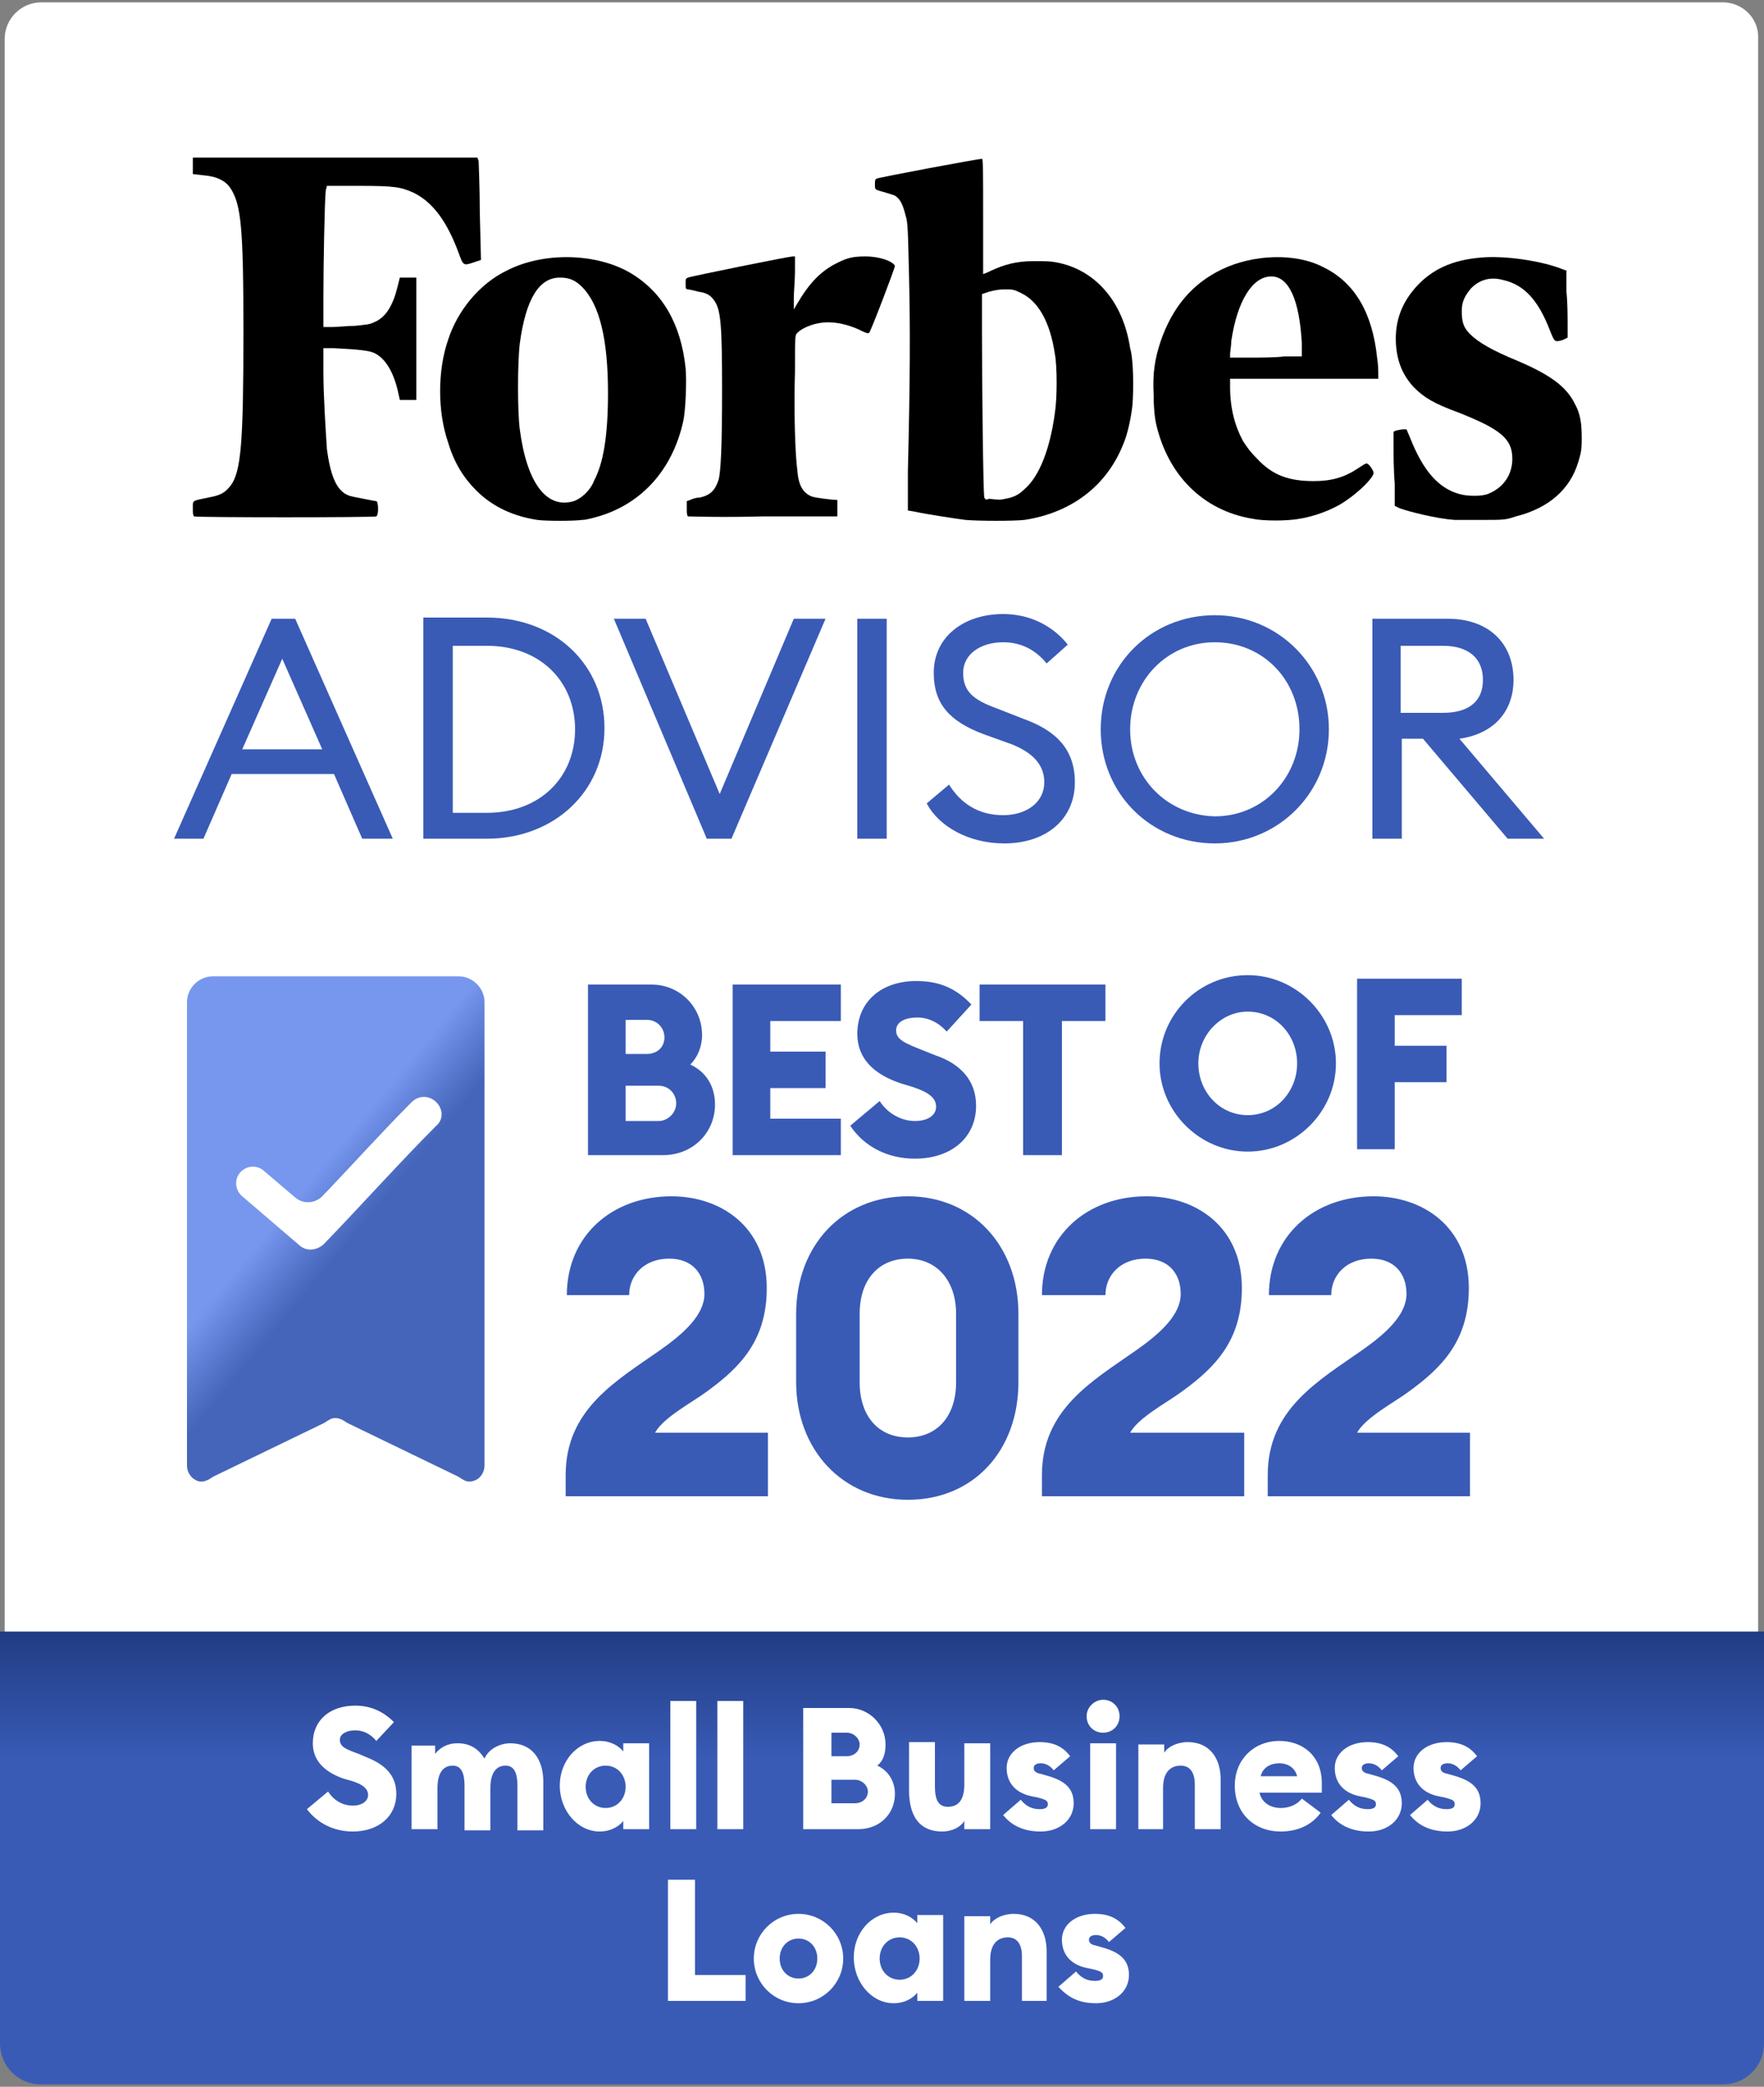 <?xml version="1.0" encoding="UTF-8"?> <svg xmlns="http://www.w3.org/2000/svg" xmlns:xlink="http://www.w3.org/1999/xlink" version="1.1" id="Layer_1" x="0px" y="0px" viewBox="0 0 150 177.4" style="enable-background:new 0 0 150 177.4;" xml:space="preserve"><rect x="0" y="0" width="150" height="177.4" fill="#808080" stroke="none"/> <style type="text/css"> .st0{fill:#FFFFFF;} .st1{fill:#395BB6;} .st2{fill:url(#SVGID_1_);} .st3{fill:url(#SVGID_00000119094919751856067610000002633214317696742571_);} </style> <g> <g> <path class="st0" d="M0.9,138.7V3.3c0-1.5,1.2-2.7,2.7-2.7h142.9c1.5,0,2.7,1.2,2.7,2.7v135.4H0.9z"></path> <path class="st0" d="M146.5,1.1c1.2,0,2.2,1,2.2,2.2v135H1.3l0-135c0-1.2,1-2.2,2.2-2.2H146.5 M146.5,0.2H3.5 c-1.7,0-3.1,1.4-3.1,3.1l0,135.8h149.1V3.3C149.6,1.6,148.2,0.2,146.5,0.2L146.5,0.2z"></path> </g> <path class="st1" d="M14.8,71.3h2.5l2.4-5.5h8.7l2.4,5.5h2.6l-8.3-18.7h-2L14.8,71.3z M20.6,63.7l3.4-7.7l3.4,7.7H20.6z"></path> <path class="st1" d="M36,71.3h5.4c5.7,0,10-4,10-9.4c0-5.4-4.2-9.4-10-9.4H36V71.3z M38.5,69.1V54.9h2.9c4.5,0,7.5,3,7.5,7.1 s-3,7.1-7.5,7.1H38.5z"></path> <path class="st1" d="M60.1,71.3h2.1l8-18.7h-2.7l-6.3,14.9l-6.3-14.9h-2.7L60.1,71.3z"></path> <path class="st1" d="M72.9,71.3h2.5V52.6h-2.5V71.3z"></path> <path class="st1" d="M78.8,68.3c1,1.9,3.5,3.4,6.6,3.4c3.5,0,6-2,6-5.2c0-2.8-1.6-4.4-4.4-5.4l-2.3-0.9c-1.9-0.7-2.8-1.4-2.8-3 c0-1.6,1.5-2.6,3.4-2.6c1.6,0,2.8,0.7,3.7,1.8l1.8-1.6c-1.2-1.5-3.1-2.6-5.5-2.6c-3.3,0-5.9,1.9-5.9,5c0,2.6,1.3,4.1,4.2,5.2 l2.5,0.9c1.7,0.7,2.7,1.7,2.7,3.2c0,1.7-1.5,2.8-3.5,2.8c-2.1,0-3.6-1-4.6-2.6L78.8,68.3z"></path> <path class="st1" d="M113,62c0-5.4-4.3-9.7-9.7-9.7c-5.4,0-9.7,4.2-9.7,9.7s4.3,9.7,9.7,9.7C108.7,71.7,113,67.4,113,62z M96.1,62 c0-4.1,3.1-7.4,7.2-7.4c4.1,0,7.2,3.2,7.2,7.4c0,4.1-3.1,7.4-7.2,7.4C99.2,69.3,96.1,66.1,96.1,62z"></path> <path class="st1" d="M116.7,71.3h2.5v-8.5h1.8l7.2,8.5h3.1l-7.2-8.5c2.9-0.4,4.6-2.3,4.6-5c0-3.1-2.1-5.2-5.6-5.2h-6.4V71.3z M119.1,60.6v-5.7h3.6c2.1,0,3.4,1,3.4,2.9c0,1.9-1.3,2.8-3.4,2.8H119.1z"></path> <path d="M133.9,34.3c-0.7-1.4-2-2.4-4.8-3.6c-2.2-0.9-3.4-1.6-4.1-2.3c-0.6-0.6-0.7-1.1-0.7-2c0-0.8,0.3-1.3,0.8-1.9 c0.7-0.7,1.6-1,2.7-0.7c1.8,0.4,3,1.7,4,4.3c0.4,1,0.4,1,1.1,0.8l0.4-0.2l0-1.1c0-0.6,0-1.9-0.1-2.8l0-1.8l-0.3-0.1 c-1.7-0.7-4.9-1.2-7-1c-2.4,0.2-4.1,1-5.4,2.4c-1.3,1.4-1.9,3-1.8,4.9c0.1,1.6,0.6,2.7,1.5,3.7c0.9,0.9,1.7,1.4,3.9,2.2 c3.5,1.4,4.5,2.2,4.5,3.9c0,1.4-0.8,2.5-2.1,3c-0.5,0.2-1.7,0.2-2.4,0c-1.8-0.5-3.1-2-4.2-4.8l-0.3-0.7l-0.3,0 c-0.2,0-0.5,0.1-0.6,0.1l-0.2,0.1l0,1.2c0,0.7,0,2.1,0.1,3.2l0,1.9l0.4,0.2c0.8,0.3,3.2,0.9,4.7,1c0.2,0,1.2,0,2.3,0 c1.9,0,2,0,2.9-0.3c2.8-0.7,4.6-2.3,5.3-4.6c0.2-0.7,0.3-0.9,0.3-2C134.5,36,134.4,35.2,133.9,34.3z"></path> <path d="M112.5,22.7c-2.3-1.2-5.9-1.1-8.6,0.2c-2.5,1.2-4.2,3.2-5.2,6.1c-0.5,1.5-0.7,2.7-0.6,4.6c0,1.2,0.1,1.9,0.2,2.4 c1,4.4,4,7.4,8.2,8.1c0.9,0.2,3,0.2,4,0c1.3-0.2,2.9-0.8,3.9-1.5c1.2-0.8,2.4-2,2.4-2.4c0-0.2-0.4-0.8-0.6-0.8 c-0.1,0-0.4,0.2-0.7,0.4c-1.2,0.8-2.3,1.1-3.8,1.1c-2.1,0-3.5-0.5-4.8-1.9c-0.6-0.6-0.8-0.9-1.2-1.5c-0.7-1.3-1.1-2.8-1.1-4.6 l0-0.7l6.3,0l6.3,0l0-0.4c0-0.2,0-0.8-0.1-1.4C116.7,26.6,115.2,24,112.5,22.7z M106.2,30.4l-1.6,0v-0.3c0-0.2,0.1-0.7,0.1-1.1 c0.5-3.4,1.8-5.5,3.4-5.5c1.5,0,2.4,2,2.6,5.7l0,1.1l-1.5,0C108.5,30.4,107.1,30.4,106.2,30.4z"></path> <path d="M89.8,22.3c-0.5-0.1-1-0.1-1.9-0.1c-1.5,0-2.5,0.3-3.6,0.8c-0.4,0.2-0.7,0.3-0.7,0.3s0-2.2,0-4.9c0-3.8,0-4.9-0.1-4.9 c-0.3,0-8.9,1.6-9,1.7c-0.1,0.1-0.1,0.2-0.1,0.5c0,0.5,0,0.4,1,0.7c0.3,0.1,0.7,0.2,0.8,0.3c0.4,0.3,0.6,0.8,0.8,1.6 c0.2,0.6,0.2,1.1,0.3,5.2c0.1,4.2,0.1,8.6-0.1,16.6l0,3.3l0.6,0.1c0.9,0.2,3.5,0.6,4.3,0.7c1.2,0.1,4.1,0.1,5,0 c4-0.6,7-2.9,8.4-6.4c0.4-0.9,0.7-2.4,0.8-3.4c0.1-1.3,0.1-3.8-0.2-4.8C95.5,25.6,93.1,22.9,89.8,22.3z M83.7,42.3 c-0.1-0.3-0.2-10.2-0.2-14.2l0-3.1l0.6-0.2c0.4-0.1,0.8-0.2,1.3-0.2c0.7,0,0.8,0,1.4,0.3c1.5,0.7,2.5,2.5,2.9,5.2 c0.2,1,0.2,3.8,0,5c-0.4,3-1.3,5.4-2.6,6.5c-0.5,0.5-1,0.7-1.6,0.8c-0.4,0.1-0.6,0.1-1.4,0C83.9,42.5,83.8,42.5,83.7,42.3z"></path> <path d="M73.6,21.8c-1,0-1.5,0.1-2.3,0.5c-1.5,0.7-2.5,1.8-3.5,3.5l-0.3,0.5l0-1c0-0.5,0.1-1.5,0.1-2.2l0-1.3h-0.2 c-0.3,0-8.7,1.7-8.9,1.8c-0.2,0.1-0.2,0.1-0.2,0.5c0,0.4,0,0.5,0.2,0.5c0.1,0,0.5,0.1,0.9,0.2c0.7,0.1,1,0.3,1.3,0.7 c0.6,0.8,0.7,2.1,0.7,7.7c0,4.6-0.1,6.9-0.3,7.6c-0.3,0.9-0.7,1.3-1.6,1.5c-0.3,0-0.6,0.1-0.8,0.2l-0.3,0.1l0,0.6 c0,0.4,0,0.6,0.1,0.7c0.1,0,2.9,0.1,6.4,0l6.3,0l0-0.7c0-0.4,0-0.7,0-0.7c-0.5,0-2-0.2-2.2-0.3c-0.7-0.3-1.1-0.9-1.2-2.2 c-0.2-1.5-0.3-5.3-0.2-8.4c0-3.1,0-3.1,0.2-3.3c0.5-0.5,1.6-0.9,2.6-0.9c0.8,0,1.7,0.2,2.6,0.6c0.4,0.2,0.8,0.4,0.9,0.3 c0.1,0,2.2-5.5,2.2-5.7C75.9,22.2,74.8,21.8,73.6,21.8z"></path> <path d="M58.3,31.3c-0.4-3.8-2-6.5-4.7-8.1c-2.9-1.7-7.4-1.8-10.5-0.2c-2.3,1.1-4.2,3.4-5,5.9c-0.9,2.6-0.9,6.1,0,8.7 c0.5,1.7,1.3,3,2.4,4.1c1.4,1.4,3.2,2.2,5.2,2.5c0.7,0.1,3.1,0.1,3.8,0c0.4,0,1-0.2,1.4-0.3c3.7-1.1,6.3-4,7.2-8.1 C58.3,34.9,58.4,32.4,58.3,31.3z M48.8,42.6c-2.3,0.7-4-1.5-4.6-6.1c-0.2-1.5-0.2-5.6,0-7.3c0.5-3.7,1.6-5.6,3.4-5.6 c0.8,0,1.3,0.2,1.9,0.8c1.5,1.5,2.2,4.5,2.2,9c0,3.7-0.4,6-1.2,7.5C50.2,41.7,49.4,42.4,48.8,42.6z"></path> <path d="M27.8,15.8h2.7c3.1,0,3.6,0.1,4.7,0.6c1.6,0.8,2.8,2.4,3.8,5.1c0.4,1.1,0.4,1.1,1.3,0.8l0.6-0.2l-0.1-4 c0-2.2-0.1-4.2-0.1-4.4l-0.1-0.3l-11.8,0c-6.5,0-12,0-12.1,0l-0.3,0l0,0.7l0,0.7l0.9,0.1c1.2,0.1,1.9,0.5,2.3,1.1 c0.9,1.4,1.1,3.3,1.1,12.2c0,9.5-0.2,11.9-1.1,13.1c-0.5,0.6-0.8,0.8-1.9,1c-1.4,0.3-1.3,0.2-1.3,0.9c0,0.4,0,0.6,0.1,0.7 c0.2,0.1,15.3,0.1,15.5,0c0.2-0.1,0.2-1.2,0-1.3c-0.1,0-0.6-0.1-1.1-0.2c-0.5-0.1-1.1-0.2-1.3-0.3c-1-0.4-1.5-1.7-1.8-3.9 c-0.1-1.6-0.3-4.5-0.3-6.6v-2l0.9,0c2,0.1,3,0.2,3.4,0.4c0.9,0.4,1.6,1.5,2,3.1L34,34l0.7,0l0.7,0V23.6l-0.7,0l-0.7,0l-0.2,0.8 c-0.4,1.6-1,2.6-2,3c-0.4,0.2-0.7,0.2-1.6,0.3c-0.6,0-1.5,0.1-1.9,0.1h-0.8v-2.6c0-2.6,0.1-8.1,0.2-9L27.8,15.8z"></path> <linearGradient id="SVGID_1_" gradientUnits="userSpaceOnUse" x1="75" y1="39.717" x2="75" y2="28.876" gradientTransform="matrix(1 0 0 -1 0 178.434)"> <stop offset="0" style="stop-color:#213C83"></stop> <stop offset="1" style="stop-color:#395BB6"></stop> </linearGradient> <path class="st2" d="M0,138.7h150v35c0,2-1.6,3.5-3.5,3.5H3.5c-2,0-3.5-1.6-3.5-3.5V138.7z"></path> <path class="st1" d="M50,98.2h6.4c2.5,0,4.4-1.9,4.4-4.3c0-1.6-0.8-2.8-2.1-3.4c0.6-0.6,1-1.5,1-2.5c0-2.4-1.9-4.3-4.3-4.3H50V98.2 z M53.2,89.6v-2.9h1.8c0.9,0,1.5,0.7,1.5,1.5c0,0.8-0.6,1.4-1.5,1.4H53.2z M53.2,95.2v-2.9h2.8c0.9,0,1.5,0.7,1.5,1.5 c0,0.8-0.7,1.5-1.5,1.5H53.2z M62.3,98.2h9.2v-3.1h-6v-2.6h4.7v-3.1h-4.7v-2.6h6v-3.1h-9.2V98.2z M77.8,98.5c3.1,0,5.2-1.8,5.2-4.5 c0-2.2-1.4-3.6-3.5-4.3l-1-0.4c-1.5-0.6-2.3-0.9-2.3-1.7c0-0.8,0.9-1.1,1.8-1.1c0.9,0,1.8,0.4,2.5,1.2l2.1-2.3 c-1.4-1.5-2.9-2-4.7-2c-2.9,0-5,1.7-5,4.5c0,2,1.3,3.4,3.7,4.2l1,0.3c1.5,0.5,2,1,2,1.7c0,0.7-0.7,1.2-1.8,1.2 c-1.1,0-2.3-0.6-3-1.7l-2.5,2.1C73.5,97.5,75.5,98.5,77.8,98.5z M87,98.2h3.3V86.8H94v-3.1H83.3v3.1H87V98.2z"></path> <path class="st1" d="M106.1,97.9c4.1,0,7.5-3.4,7.5-7.5s-3.4-7.5-7.5-7.5c-4.2,0-7.5,3.4-7.5,7.5S102,97.9,106.1,97.9z M106.1,94.8 c-2.4,0-4.2-2-4.2-4.4c0-2.4,1.9-4.4,4.2-4.4c2.4,0,4.2,2,4.2,4.4C110.3,92.8,108.5,94.8,106.1,94.8z M115.3,97.7h3.3V92h4.4v-3.1 h-4.4v-2.6h5.7v-3.1h-8.9V97.7z"></path> <path class="st1" d="M65.4,121.8h-9.7c0.7-1.3,3.2-2.6,4.4-3.5c2.9-2.1,5.1-4.4,5.1-8.8c0-5.2-3.9-7.8-8.1-7.8 c-5.1,0-8.9,3.4-8.9,8.4h5.3c0-1.7,1.3-3.1,3.4-3.1c2,0,3,1.3,3,3c0,1.8-1.8,3.4-3.8,4.8c-3.7,2.6-8,5-8,10.6v1.8h17.2V121.8z M77.2,127.5c5.6,0,9.4-4.2,9.4-10v-5.8c0-5.8-3.9-10-9.4-10c-5.6,0-9.5,4.2-9.5,10v5.8C67.7,123.2,71.6,127.5,77.2,127.5z M77.2,122.2c-2.5,0-4.1-1.8-4.1-4.7v-5.8c0-3,1.7-4.7,4.1-4.7c2.4,0,4.1,1.8,4.1,4.7v5.8C81.3,120.5,79.6,122.2,77.2,122.2z M105.8,121.8h-9.7c0.7-1.3,3.2-2.6,4.4-3.5c2.9-2.1,5.1-4.4,5.1-8.8c0-5.2-3.9-7.8-8.1-7.8c-5.1,0-8.9,3.4-8.9,8.4H94 c0-1.7,1.3-3.1,3.4-3.1c2,0,3,1.3,3,3c0,1.8-1.8,3.4-3.8,4.8c-3.7,2.6-8,5-8,10.6v1.8h17.2V121.8z M125.1,121.8h-9.7 c0.7-1.3,3.2-2.6,4.4-3.5c2.9-2.1,5.1-4.4,5.1-8.8c0-5.2-3.9-7.8-8.1-7.8c-5.1,0-8.9,3.4-8.9,8.4h5.3c0-1.7,1.3-3.1,3.4-3.1 c2,0,3,1.3,3,3c0,1.8-1.8,3.4-3.8,4.8c-3.7,2.6-8,5-8,10.6v1.8h17.2V121.8z"></path> <path class="st0" d="M30,155.7c2.2,0,3.7-1.3,3.7-3.2c0-1.6-1-2.5-2.5-3.1l-0.7-0.3c-1.1-0.4-1.6-0.6-1.6-1.2 c0-0.5,0.6-0.8,1.3-0.8c0.7,0,1.3,0.3,1.8,0.9l1.5-1.6c-1-1-2.1-1.4-3.3-1.4c-2.1,0-3.6,1.2-3.6,3.2c0,1.4,0.9,2.4,2.6,3l0.7,0.2 c1,0.3,1.4,0.7,1.4,1.2c0,0.5-0.5,0.9-1.3,0.9c-0.8,0-1.6-0.4-2.1-1.2l-1.8,1.5C27,155,28.4,155.7,30,155.7z M35,155.5h2.2V152 c0-1.3,0.5-1.9,1.3-1.9c0.7,0,1,0.6,1,1.7v3.8h2.2V152c0-1.3,0.5-1.9,1.3-1.9c0.7,0,1,0.6,1,1.7v3.8h2.2v-4.1c0-2-1-3.3-2.8-3.3 c-0.8,0-1.8,0.4-2.2,1.3c-0.5-0.8-1.2-1.3-2.3-1.3c-0.9,0-1.5,0.4-1.9,0.9v-0.7H35V155.5z M51,155.7c1,0,1.7-0.5,2-0.9v0.7h2.2 v-7.3H53v0.7c-0.3-0.4-1-0.9-2-0.9c-1.9,0-3.4,1.7-3.4,3.8S49.1,155.7,51,155.7z M51.5,153.7c-1,0-1.7-0.8-1.7-1.8s0.7-1.8,1.7-1.8 s1.7,0.8,1.7,1.8S52.5,153.7,51.5,153.7z M57,155.5h2.2v-10.9H57V155.5z M61,155.5h2.2v-10.9H61V155.5z M68.4,155.5H73 c1.8,0,3.1-1.3,3.1-3c0-1.1-0.6-2-1.5-2.4c0.5-0.4,0.7-1,0.7-1.8c0-1.7-1.4-3.1-3.1-3.1h-3.9V155.5z M70.7,149.4v-2.1h1.3 c0.6,0,1.1,0.5,1.1,1c0,0.6-0.5,1-1.1,1H70.7z M70.7,153.4v-2.1h2c0.6,0,1.1,0.5,1.1,1c0,0.6-0.5,1-1.1,1H70.7z M80.1,155.7 c0.9,0,1.6-0.4,1.9-0.9v0.7h2.2v-7.3H82v3.5c0,1.3-0.5,1.9-1.4,1.9c-0.8,0-1.1-0.6-1.1-1.7v-3.8h-2.2v4.1 C77.3,154.4,78.2,155.7,80.1,155.7z M88.5,155.7c1.6,0,2.8-1,2.8-2.4c0-1.3-0.8-1.9-2.1-2.3l-0.7-0.2c-0.6-0.1-0.6-0.4-0.6-0.5 c0-0.3,0.3-0.4,0.6-0.4c0.4,0,0.8,0.2,1.1,0.6l1.4-1.2c-0.6-0.8-1.4-1.2-2.6-1.2c-1.6,0-2.8,0.9-2.8,2.2c0,1.2,0.7,2.1,2.1,2.4 l0.5,0.1c0.8,0.2,0.9,0.3,0.9,0.6c0,0.3-0.3,0.4-0.7,0.4c-0.7,0-1.2-0.3-1.6-0.8l-1.5,1.3C86.1,155.3,87.2,155.7,88.5,155.7z M93.8,147.3c0.8,0,1.4-0.6,1.4-1.4c0-0.8-0.6-1.4-1.4-1.4c-0.7,0-1.4,0.6-1.4,1.4C92.4,146.7,93,147.3,93.8,147.3z M92.7,155.5 h2.2v-7.3h-2.2V155.5z M96.7,155.5h2.2V152c0-1.3,0.6-1.9,1.5-1.9c0.8,0,1.2,0.6,1.2,1.6v3.8h2.2v-4.2c0-1.9-1-3.2-2.8-3.2 c-0.9,0-1.7,0.4-2,0.9v-0.7h-2.2V155.5z M108.9,155.7c1.5,0,2.7-0.6,3.4-1.6l-1.6-1.2c-0.3,0.4-0.9,0.8-1.8,0.8 c-0.8,0-1.6-0.4-1.8-1.3h5.3c0-0.3,0-0.6,0-0.8c0-2.4-1.7-3.6-3.6-3.6c-2.2,0-3.8,1.6-3.8,3.8C105,154.2,106.7,155.7,108.9,155.7z M108.8,149.9c0.6,0,1.3,0.3,1.5,1.1h-3.1C107.4,150.2,108.1,149.9,108.8,149.9z M116.4,155.7c1.6,0,2.8-1,2.8-2.4 c0-1.3-0.8-1.9-2.1-2.3l-0.7-0.2c-0.6-0.1-0.6-0.4-0.6-0.5c0-0.3,0.3-0.4,0.6-0.4c0.4,0,0.8,0.2,1.1,0.6l1.4-1.2 c-0.6-0.8-1.4-1.2-2.6-1.2c-1.6,0-2.8,0.9-2.8,2.2c0,1.2,0.7,2.1,2.1,2.4l0.5,0.1c0.8,0.2,0.9,0.3,0.9,0.6c0,0.3-0.3,0.4-0.7,0.4 c-0.7,0-1.2-0.3-1.6-0.8l-1.5,1.3C114,155.3,115.1,155.7,116.4,155.7z M123.1,155.7c1.6,0,2.8-1,2.8-2.4c0-1.3-0.8-1.9-2.1-2.3 l-0.7-0.2c-0.6-0.1-0.6-0.4-0.6-0.5c0-0.3,0.3-0.4,0.6-0.4c0.4,0,0.8,0.2,1.1,0.6l1.4-1.2c-0.6-0.8-1.4-1.2-2.6-1.2 c-1.6,0-2.8,0.9-2.8,2.2c0,1.2,0.7,2.1,2.1,2.4l0.5,0.1c0.8,0.2,0.9,0.3,0.9,0.6c0,0.3-0.3,0.4-0.7,0.4c-0.7,0-1.2-0.3-1.6-0.8 l-1.5,1.3C120.7,155.3,121.8,155.7,123.1,155.7z M56.8,170.1h6.6v-2.2h-4.3v-8.1h-2.3V170.1z M67.9,170.3c2.1,0,3.8-1.7,3.8-3.8 s-1.7-3.8-3.8-3.8c-2.1,0-3.8,1.7-3.8,3.8S65.8,170.3,67.9,170.3z M67.9,168.2c-0.9,0-1.6-0.7-1.6-1.7c0-1,0.7-1.7,1.6-1.7 c0.9,0,1.6,0.7,1.6,1.7C69.5,167.5,68.8,168.2,67.9,168.2z M76,170.3c1,0,1.7-0.5,2-0.9v0.7h2.2v-7.3H78v0.7c-0.3-0.4-1-0.9-2-0.9 c-1.9,0-3.4,1.7-3.4,3.8S74.1,170.3,76,170.3z M76.5,168.3c-1,0-1.7-0.8-1.7-1.8s0.7-1.8,1.7-1.8c1,0,1.7,0.8,1.7,1.8 S77.5,168.3,76.5,168.3z M82,170.1h2.2v-3.5c0-1.3,0.6-1.9,1.5-1.9c0.8,0,1.2,0.6,1.2,1.6v3.8H89v-4.2c0-1.9-1-3.2-2.8-3.2 c-0.9,0-1.7,0.4-2,0.9v-0.7H82V170.1z M93.2,170.3c1.6,0,2.8-1,2.8-2.4c0-1.3-0.8-1.9-2.1-2.3l-0.7-0.2c-0.6-0.1-0.6-0.4-0.6-0.5 c0-0.3,0.3-0.4,0.6-0.4c0.4,0,0.8,0.2,1.1,0.6l1.4-1.2c-0.6-0.8-1.4-1.2-2.6-1.2c-1.6,0-2.8,0.9-2.8,2.2c0,1.2,0.7,2.1,2.1,2.4 l0.5,0.1c0.8,0.2,0.9,0.3,0.9,0.6c0,0.3-0.3,0.4-0.7,0.4c-0.7,0-1.2-0.3-1.6-0.8l-1.5,1.3C90.9,169.9,91.9,170.3,93.2,170.3z"></path> <linearGradient id="SVGID_00000087369985258061793070000010893827317442546322_" gradientUnits="userSpaceOnUse" x1="12.389" y1="87.085" x2="43.362" y2="61.421" gradientTransform="matrix(1 0 0 -1 0 178.434)"> <stop offset="0.411" style="stop-color:#7797EF"></stop> <stop offset="0.557" style="stop-color:#395BB6;stop-opacity:0.94"></stop> </linearGradient> <path style="fill:url(#SVGID_00000087369985258061793070000010893827317442546322_);" d="M15.9,124.6c0,0.5,0.3,1,0.7,1.2 c0.3,0.2,0.7,0.2,1.1,0c0.2-0.1,0.3-0.2,0.5-0.3l9.3-4.5c0.2-0.1,0.3-0.2,0.5-0.3c0.3-0.2,0.7-0.2,1.1,0c0.2,0.1,0.3,0.2,0.5,0.3 l9.3,4.5c0.2,0.1,0.3,0.2,0.5,0.3c0.3,0.2,0.7,0.2,1.1,0c0.4-0.2,0.7-0.7,0.7-1.2V85.2c0-1.2-1-2.2-2.2-2.2H18.1 c-1.2,0-2.2,1-2.2,2.2L15.9,124.6z"></path> <path class="st0" d="M37.1,93.7c-0.6-0.6-1.5-0.6-2.1,0l0,0c-2.5,2.5-5.1,5.4-7.6,8c-0.6,0.6-1.6,0.7-2.3,0.1l-2.7-2.3l0,0 c-0.6-0.5-1.5-0.4-2,0.2l0,0c-0.5,0.6-0.4,1.5,0.2,2l0,0l4.9,4.2l0,0c0.6,0.5,1.4,0.4,2-0.1l0,0c3.1-3.2,6.5-7,9.6-10.1l0,0 C37.7,95.2,37.7,94.3,37.1,93.7L37.1,93.7z"></path> </g> </svg> 